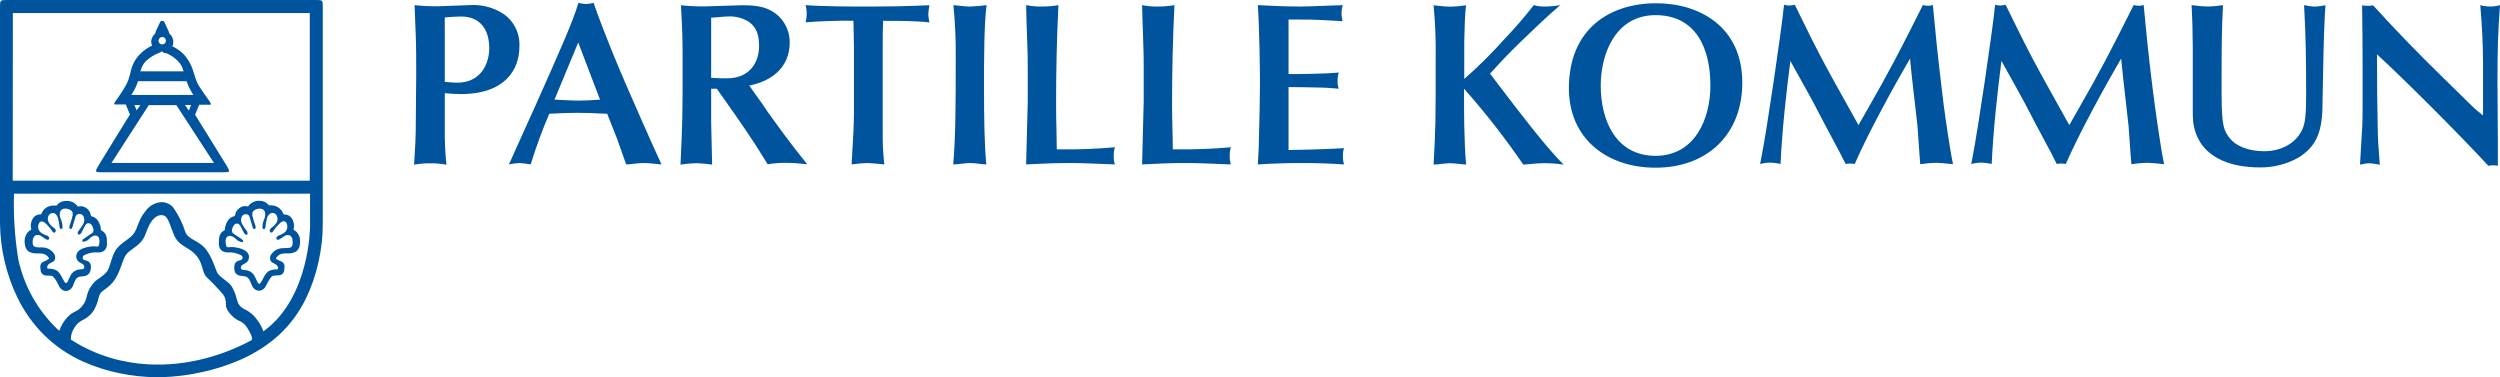 <svg width="338" height="51" viewBox="0 0 338 51" fill="none" xmlns="http://www.w3.org/2000/svg">
<path fill-rule="evenodd" clip-rule="evenodd" d="M43.64 1.005C43.64 0 43.64 0 42.635 0H1.006C0.503 0 0.251 0 0.126 0.126C0 0.251 0 0.502 0 1.005V30.093C0.021 33.622 0.834 37.102 2.377 40.276C3.288 42.141 4.503 43.841 5.973 45.307C7.477 46.78 9.228 47.978 11.146 48.846C12.772 49.582 14.477 50.128 16.228 50.475C17.863 50.812 19.526 50.988 21.195 51H21.759C23.644 50.951 25.52 50.716 27.359 50.3C29.135 49.915 30.868 49.354 32.532 48.625C34.427 47.799 36.176 46.673 37.713 45.292C39.211 43.903 40.438 42.249 41.332 40.413C42.104 38.835 42.682 37.169 43.054 35.451C43.459 33.666 43.656 31.84 43.64 30.009V1.005ZM1.737 1.766H41.88V24.423H1.722L1.737 1.766ZM34.048 45.969C31.793 47.197 29.377 48.106 26.872 48.671C24.083 49.288 16.731 50.513 9.569 45.908C9.572 45.3 9.764 44.707 10.118 44.211C10.385 43.786 10.772 43.45 11.23 43.245C11.888 42.925 12.433 42.413 12.792 41.776C12.989 41.395 13.145 40.995 13.257 40.581C13.309 40.221 13.437 39.876 13.63 39.569C13.793 39.404 13.983 39.266 14.191 39.115C14.625 38.801 15.134 38.433 15.618 37.651C16.008 37.021 16.249 36.344 16.462 35.747C16.639 35.248 16.797 34.804 17.005 34.492C17.217 34.163 17.57 33.911 17.957 33.634C18.6 33.175 19.341 32.645 19.702 31.577C20.281 29.865 21.02 29.081 21.813 29.081C22.526 29.081 22.739 29.662 23.259 31.079C23.316 31.235 23.377 31.401 23.443 31.577C23.845 32.658 24.494 33.052 25.177 33.467C25.62 33.736 26.077 34.013 26.491 34.492C27.067 35.159 27.24 35.781 27.391 36.32C27.515 36.765 27.624 37.155 27.93 37.468C28.718 38.212 29.466 38.997 30.17 39.82C30.51 40.291 30.523 40.665 30.536 41.021C30.545 41.304 30.555 41.575 30.727 41.875C31.036 42.418 31.476 42.876 32.007 43.206C32.111 43.268 32.221 43.321 32.331 43.373C32.48 43.443 32.629 43.514 32.768 43.61C33.026 43.798 33.245 44.033 33.416 44.303C33.949 45.147 34.125 45.566 34.048 45.969ZM41.919 30.618C41.919 30.618 41.919 40.132 35.755 44.691L35.61 44.805C35.434 44.286 35.177 43.798 34.848 43.359C34.424 42.701 33.826 42.174 33.119 41.837C32.735 41.676 32.416 41.392 32.212 41.03L31.999 40.391C31.857 39.78 31.618 39.197 31.29 38.663C31.03 38.321 30.691 38.064 30.35 37.806C30.054 37.581 29.756 37.356 29.508 37.072C29.356 36.896 29.238 36.575 29.085 36.16C28.863 35.556 28.567 34.752 27.984 33.898C27.496 33.185 26.871 32.831 26.316 32.516C25.751 32.196 25.258 31.916 25.051 31.341C24.676 30.16 24.121 29.043 23.405 28.031C23.212 27.816 22.978 27.643 22.716 27.523C22.454 27.402 22.17 27.337 21.881 27.33C21.448 27.345 21.023 27.461 20.643 27.669C20.262 27.876 19.934 28.169 19.687 28.525C19.096 29.223 18.863 29.838 18.646 30.41L18.646 30.41L18.646 30.41C18.508 30.775 18.377 31.122 18.163 31.463C17.906 31.874 17.459 32.202 16.993 32.545L16.993 32.545C16.466 32.932 15.916 33.337 15.588 33.898C15.298 34.396 15.127 34.95 14.971 35.459C14.795 36.031 14.637 36.545 14.346 36.852C14 37.215 13.707 37.417 13.432 37.608C13.101 37.838 12.794 38.05 12.449 38.503C11.971 39.124 11.848 39.608 11.733 40.062C11.616 40.527 11.506 40.959 11.032 41.471C10.698 41.85 10.425 41.99 10.136 42.136C9.846 42.284 9.54 42.44 9.143 42.856C8.637 43.39 8.252 44.026 8.015 44.721L7.642 44.386C5.019 41.839 3.215 38.57 2.461 34.995C1.996 32.081 1.805 29.13 1.889 26.181H41.919V30.618ZM79.243 0.54C79.584 0.531 79.922 0.478 80.249 0.381C81.757 4.681 83.57 8.981 84.759 11.713C85.948 14.445 88.028 19.187 89.437 22.231C89.288 22.222 89.078 22.199 88.832 22.173L88.832 22.173L88.832 22.173L88.832 22.173C88.298 22.116 87.597 22.041 86.991 22.041C86.501 22.041 86.014 22.099 85.579 22.151C85.23 22.193 84.915 22.231 84.66 22.231L83.41 18.707L82.092 15.381L81.701 15.364C80.473 15.308 79.24 15.252 78.07 15.252C76.901 15.252 75.763 15.308 74.628 15.364L74.26 15.381C73.301 17.618 72.462 19.905 71.746 22.231C71.243 22.131 70.734 22.068 70.222 22.041C69.746 22.068 69.272 22.132 68.805 22.231L72.455 14.133C75.624 7.04 77.445 2.953 78.207 0.381C78.543 0.481 78.892 0.535 79.243 0.54ZM76.307 13.531C76.947 13.566 77.585 13.601 78.237 13.601C79.092 13.601 79.917 13.548 80.764 13.494L80.765 13.494C80.884 13.486 81.004 13.479 81.125 13.471L78.176 5.746L74.969 13.471C75.418 13.484 75.863 13.508 76.307 13.531ZM63.465 0.693C65.093 0.575 66.715 0.995 68.082 1.887C68.788 2.382 69.355 3.048 69.73 3.824C70.105 4.599 70.274 5.457 70.222 6.317C70.222 9.3 68.394 12.718 62.299 12.718C61.576 12.714 60.854 12.673 60.135 12.596V17.337C60.112 18.984 60.186 20.631 60.356 22.269C59.63 22.138 58.892 22.074 58.154 22.079C57.426 22.073 56.699 22.136 55.983 22.269C56.143 19.758 56.204 18.509 56.204 17.748L56.272 10.016V10.016C56.272 8.638 56.272 5.936 56.204 4.65L56.051 0.693C57.094 0.805 58.142 0.858 59.19 0.852C59.546 0.852 60.497 0.81 61.424 0.769C62.303 0.73 63.16 0.693 63.465 0.693ZM60.135 11.059C60.689 11.13 61.246 11.17 61.804 11.18C65.316 11.18 66.169 8.166 66.146 6.5C66.146 4.026 64.943 2.23 62.337 2.23C61.688 2.23 61.127 2.277 60.521 2.328C60.395 2.338 60.267 2.349 60.135 2.359V11.059ZM102.183 12.817L101.299 11.561C104.164 11.02 106.77 9.232 106.77 5.746C106.776 5.093 106.651 4.446 106.402 3.842C106.154 3.238 105.786 2.69 105.322 2.23C103.974 0.944 102.435 0.708 100.393 0.708C100.042 0.708 99.009 0.745 97.942 0.784C96.804 0.825 95.629 0.868 95.204 0.868C94.156 0.873 93.108 0.82 92.065 0.708C92.286 4.757 92.286 5.198 92.286 9.315V9.316V9.316C92.286 15.404 92.286 16.059 92.004 22.254C92.721 22.144 93.444 22.08 94.168 22.064C94.874 22.09 95.579 22.154 96.279 22.254C96.279 21.858 96.248 20.7 96.217 19.508L96.217 19.508C96.183 18.246 96.149 16.947 96.149 16.477V11.995H96.911C98.61 14.384 100.56 17.147 102.16 19.605C102.406 19.977 102.708 20.469 103.009 20.958L103.009 20.958L103.009 20.958L103.009 20.959L103.009 20.959L103.01 20.959L103.01 20.96L103.011 20.961L103.011 20.962L103.011 20.962C103.289 21.413 103.564 21.862 103.791 22.208C104.632 22.07 105.483 22.006 106.335 22.018C107.273 22.027 108.209 22.091 109.139 22.208C107.158 19.727 106.305 18.631 103.806 15.146C103.379 14.506 102.686 13.471 102.183 12.817ZM96.149 10.533V2.39C96.372 2.39 96.748 2.354 97.147 2.317C97.593 2.275 98.067 2.23 98.381 2.23C99.411 2.159 100.436 2.427 101.299 2.991C102.404 3.805 102.625 4.932 102.625 6.256C102.625 8.296 101.459 10.587 98.32 10.587C97.701 10.61 97.104 10.574 96.589 10.542L96.589 10.542C96.446 10.533 96.309 10.525 96.18 10.518L96.149 10.533ZM108.918 0.693C111.387 0.883 114.876 0.883 117.299 0.883C119.904 0.883 122.67 0.852 125.657 0.708C125.578 1.102 125.527 1.501 125.504 1.903C125.52 2.285 125.571 2.664 125.657 3.037C123.805 2.816 121.573 2.816 119.402 2.816C119.341 3.942 119.341 5.137 119.341 6.332V17.931C119.324 19.368 119.398 20.804 119.562 22.231C118.655 22.14 117.649 22.041 117.276 22.041C116.559 22.065 115.845 22.128 115.135 22.231C115.166 21.659 115.201 21.086 115.235 20.512L115.235 20.51L115.235 20.51C115.345 18.686 115.455 16.856 115.455 15.039V6.287C115.455 5.688 115.438 5.125 115.421 4.56C115.404 3.99 115.387 3.416 115.387 2.801H113.817C113.535 2.801 110.518 2.862 108.918 3.021C109.013 2.64 109.064 2.25 109.071 1.857C109.065 1.464 109.014 1.074 108.918 0.693ZM131.135 0.883C130.662 0.883 129.497 0.761 128.902 0.693C129.141 3.103 129.245 5.524 129.215 7.946C129.215 13.311 129.215 18.494 128.872 22.231C129.211 22.231 129.599 22.185 129.99 22.138C130.391 22.09 130.796 22.041 131.158 22.041C131.555 22.041 131.966 22.09 132.376 22.139C132.705 22.178 133.033 22.218 133.352 22.231C133.1 19.689 133.039 16.295 133.039 11.622C133.039 8.448 133.039 3.021 133.39 0.693C132.643 0.803 131.89 0.867 131.135 0.883ZM142.875 20.192H143.447C145.88 20.221 148.314 20.127 150.738 19.91C150.609 20.315 150.555 20.741 150.578 21.166C150.563 21.528 150.617 21.889 150.738 22.231C150.397 22.218 150.007 22.202 149.588 22.185C148.031 22.121 146.073 22.041 144.734 22.041C142.723 22.041 141.016 22.102 138.731 22.231C138.731 22.006 138.775 20.415 138.824 18.658L138.824 18.657C138.884 16.494 138.952 14.081 138.952 13.661V9.262V9.262C138.952 7.885 138.952 7.572 138.852 4.78C138.822 4.117 138.731 1.294 138.731 0.693C139.445 0.836 140.173 0.899 140.902 0.883C141.637 0.884 142.372 0.82 143.096 0.693C142.875 5.434 142.784 9.392 142.784 14.225C142.784 15.365 142.809 16.483 142.833 17.538L142.833 17.539C142.855 18.483 142.875 19.376 142.875 20.192ZM159.157 20.192H158.562C158.562 19.376 158.54 18.483 158.517 17.539C158.491 16.484 158.463 15.366 158.463 14.225C158.463 9.392 158.562 5.434 158.783 0.693C158.056 0.82 157.319 0.884 156.581 0.883C155.853 0.899 155.125 0.835 154.41 0.693C154.41 1.294 154.509 4.117 154.54 4.78C154.631 7.573 154.631 7.885 154.631 9.262V13.661C154.631 14.081 154.564 16.494 154.503 18.657L154.503 18.671C154.454 20.422 154.41 22.007 154.41 22.231C156.696 22.102 158.402 22.041 160.414 22.041C161.759 22.041 163.736 22.122 165.295 22.186C165.704 22.203 166.084 22.218 166.417 22.231C166.301 21.888 166.247 21.527 166.257 21.166C166.238 20.741 166.292 20.316 166.417 19.91C164.003 20.126 161.58 20.22 159.157 20.192ZM174.211 11.774V20.283C175.026 20.283 179.049 20.192 181.723 20.032C181.591 20.37 181.536 20.735 181.563 21.097C181.544 21.482 181.599 21.867 181.723 22.231C179.834 22.102 177.952 22.041 175.941 22.041C174.051 22.041 172.07 22.102 170.059 22.231C170.073 21.957 170.088 21.685 170.104 21.413C170.162 20.378 170.219 19.353 170.219 18.304C170.28 16.485 170.348 12.657 170.348 11.211C170.348 9.894 170.28 3.836 170.059 0.693C171.606 0.792 174.051 0.883 175.75 0.883C176.629 0.883 177.73 0.838 178.971 0.787C179.774 0.755 180.635 0.719 181.533 0.693C181.436 1.019 181.382 1.357 181.373 1.697C181.366 2.091 181.419 2.484 181.533 2.862L178.577 2.702C177.419 2.641 177.099 2.641 174.211 2.641V10.016C175.811 10.016 179.331 9.985 181 9.803C180.889 10.168 180.835 10.548 180.84 10.929C180.827 11.291 180.881 11.652 181 11.995C180.797 11.979 180.592 11.963 180.388 11.945C179.769 11.894 179.149 11.842 178.577 11.842L178.234 11.835L177.912 11.828L177.912 11.828L177.911 11.828C176.684 11.801 175.437 11.774 174.211 11.774ZM203.125 12.155L201.456 9.955C203.536 7.669 204.146 7.073 205.422 5.825C205.548 5.702 205.681 5.572 205.822 5.434C207.147 4.148 209.342 2.047 210.949 0.693C210.253 0.818 209.546 0.882 208.839 0.883C208.342 0.896 207.846 0.832 207.368 0.693C206.108 2.31 204.765 3.862 203.346 5.343C201.666 7.229 199.869 9.009 197.967 10.67V5.678C197.975 5.434 197.981 5.135 197.989 4.801C198.015 3.592 198.051 1.92 198.218 0.715C197.492 0.827 196.759 0.89 196.024 0.906C195.554 0.906 195.008 0.845 194.472 0.785C194.251 0.76 194.033 0.735 193.822 0.715C194.05 3.126 194.144 5.547 194.104 7.969C194.104 16.599 194.104 16.949 193.822 22.254C194.152 22.254 194.53 22.207 194.911 22.16C195.296 22.112 195.683 22.064 196.024 22.064C196.441 22.064 196.973 22.124 197.446 22.178C197.741 22.211 198.013 22.242 198.218 22.254C197.936 18.928 197.936 15.404 197.936 11.987C200.818 15.24 203.495 18.669 205.951 22.254C206.281 22.232 206.623 22.201 206.96 22.171L206.961 22.171C207.559 22.117 208.143 22.064 208.625 22.064C209.561 22.058 210.495 22.122 211.421 22.254C209.31 20.278 204.973 14.582 203.264 12.338L203.125 12.155ZM212.115 11.934C212.115 3.958 217.577 0.441 223.924 0.441C229.806 0.441 235.558 3.646 235.558 11.18C235.558 18.182 230.811 22.673 223.832 22.673C217.296 22.673 212.115 18.784 212.115 11.934ZM216.419 11.561C216.419 16.234 218.431 21.067 223.832 21.067C229.173 21.067 231.245 16.044 231.245 11.561C231.245 6.439 229.234 2.047 223.832 2.047C218.431 2.047 216.419 7.253 216.419 11.561ZM261.576 3.288L261.324 0.677C261.11 0.744 260.886 0.777 260.662 0.776C260.429 0.778 260.198 0.744 259.976 0.677C256.768 7.086 255.405 9.689 252.433 14.871L251.268 16.911L249.569 13.867C246.582 8.539 245.706 6.865 243.634 2.626L242.658 0.647C242.43 0.695 242.198 0.728 241.965 0.746C241.708 0.75 241.451 0.717 241.203 0.647C240.83 4.292 238.918 17.322 238.156 21.196L237.965 22.17C238.398 22.056 238.843 21.992 239.291 21.98C239.776 21.991 240.259 22.055 240.731 22.17C240.952 17.459 241.493 12.626 242.057 8.235C242.241 8.58 242.747 9.488 243.307 10.49L243.308 10.492L243.309 10.494L243.31 10.495C244.069 11.856 244.924 13.387 245.195 13.912C246.35 16.145 247.128 17.597 247.76 18.777L247.761 18.779L247.762 18.781L247.762 18.781L247.762 18.782C248.422 20.014 248.924 20.95 249.531 22.17C249.729 22.135 249.931 22.115 250.132 22.109C250.342 22.115 250.551 22.135 250.757 22.17C252.616 17.901 256.136 11.515 258.239 7.915C258.304 8.867 258.712 12.406 258.996 14.869L258.998 14.883L258.998 14.886C259.108 15.844 259.2 16.637 259.245 17.048C259.276 17.345 259.335 18.242 259.392 19.123C259.445 19.936 259.497 20.736 259.526 21.036L259.618 22.201C260.326 22.089 261.042 22.026 261.759 22.01C262.201 22.01 263.282 22.109 264.044 22.201C263.702 20.633 263.039 16.112 262.787 14.194C262.33 10.457 261.919 7.002 261.576 3.288ZM289.826 0.677L290.078 3.288C290.428 7.002 290.832 10.457 291.327 14.194C291.579 16.112 292.241 20.633 292.584 22.201C291.822 22.109 290.741 22.01 290.299 22.01C289.584 22.026 288.871 22.089 288.165 22.201L288.066 21.036C288.037 20.736 287.985 19.936 287.932 19.123C287.875 18.242 287.816 17.345 287.784 17.048C287.731 16.532 287.603 15.416 287.456 14.126L287.454 14.111L287.453 14.099L287.452 14.098L287.452 14.098L287.452 14.097L287.451 14.089L287.451 14.084C287.179 11.709 286.843 8.769 286.779 7.915C284.676 11.515 281.156 17.901 279.297 22.17C279.091 22.135 278.882 22.114 278.672 22.109C278.473 22.114 278.274 22.134 278.078 22.17C277.483 20.982 276.99 20.062 276.354 18.877L276.354 18.876C275.711 17.678 274.923 16.208 273.735 13.912C273.437 13.336 272.439 11.547 271.634 10.102L271.628 10.092L271.625 10.087L271.624 10.085C271.158 9.25 270.758 8.533 270.596 8.235C270.04 12.626 269.492 17.459 269.278 22.17C268.804 22.056 268.319 21.992 267.831 21.98C267.386 21.991 266.943 22.055 266.513 22.17L266.696 21.196C267.458 17.322 269.37 4.292 269.743 0.647C269.979 0.713 270.222 0.747 270.467 0.746C270.7 0.728 270.932 0.695 271.16 0.647L272.135 2.626C274.208 6.865 275.092 8.539 278.071 13.867L279.77 16.911L280.935 14.871C283.907 9.689 285.27 7.086 288.478 0.677C288.703 0.744 288.936 0.777 289.171 0.776C289.393 0.776 289.614 0.743 289.826 0.677ZM311.509 0.693C311.761 4.78 311.791 8.889 311.791 12.969C311.791 15.541 311.639 16.515 311.388 17.208C310.694 19.126 308.683 20.443 306.138 20.443C303.936 20.443 302.237 19.75 301.331 18.525C300.424 17.299 300.356 16.173 300.356 11.18C300.356 8.478 300.356 5.465 300.447 3.082L300.546 0.693C299.871 0.807 299.189 0.871 298.504 0.883C297.767 0.867 297.031 0.804 296.302 0.693C296.394 2.298 296.462 4.742 296.462 6.347V14.887C296.455 15.441 296.475 15.994 296.523 16.546C297.209 21.417 301.742 22.634 305.506 22.634C307.355 22.664 309.177 22.199 310.786 21.287C312.866 19.971 313.932 18.243 313.993 14.567C314.003 14.082 314.013 13.52 314.024 12.906V12.903L314.024 12.891C314.086 9.493 314.177 4.515 314.306 2.23L314.405 0.708C313.917 0.807 313.423 0.87 312.927 0.898C312.449 0.867 311.976 0.799 311.509 0.693ZM338 0.693C337.718 4.46 337.657 6.743 337.657 11.31C337.657 13.129 337.688 17.649 337.71 19.301V22.414C337.504 22.374 337.296 22.351 337.086 22.345C336.863 22.349 336.641 22.372 336.423 22.414C332.431 18.076 324.705 10.389 321.368 7.344C321.368 11.622 321.406 13.913 321.467 17.238C321.496 18.953 321.525 19.328 321.713 21.786L321.713 21.787L321.713 21.788L321.713 21.788L321.713 21.789L321.749 22.262C321.618 22.25 321.444 22.219 321.255 22.186C320.95 22.132 320.605 22.071 320.332 22.071C319.907 22.083 319.484 22.147 319.075 22.262L319.326 17.901C319.425 17.048 319.425 14.697 319.425 13.814V9.544C319.425 6.599 319.395 3.646 319.357 0.723C319.609 0.761 319.864 0.784 320.119 0.792C320.361 0.784 320.603 0.761 320.842 0.723C323.829 3.988 326.617 6.911 330.427 10.617L334.137 14.255C334.577 14.689 334.847 14.908 335.228 15.217C335.368 15.331 335.523 15.456 335.707 15.61V8.638C335.707 5.967 335.554 3.273 335.333 0.693C335.772 0.818 336.226 0.882 336.682 0.883C337.128 0.882 337.572 0.818 338 0.693ZM26.932 14.156L26.376 15.511L30.65 22.406C30.909 22.848 31.001 23.046 30.955 23.167C30.909 23.289 30.658 23.289 30.148 23.289H13.767L13.694 23.289C13.278 23.29 13.07 23.29 13.005 23.167C12.937 23.038 13.051 22.84 13.302 22.406C13.759 21.63 17.34 15.846 17.569 15.48L17.005 14.126H15.535C15.518 14.127 15.501 14.123 15.486 14.115C15.472 14.107 15.459 14.095 15.451 14.08C15.398 13.981 15.557 13.738 15.87 13.319C15.893 13.277 15.921 13.239 15.954 13.205L16.274 12.741C16.274 12.739 16.294 12.707 16.33 12.652C16.453 12.463 16.758 11.995 17.036 11.5C17.178 11.239 17.298 10.967 17.394 10.686C17.424 10.625 17.546 10.183 17.615 9.924C17.704 9.429 17.86 8.947 18.079 8.494C18.308 8.048 18.604 7.64 18.956 7.284C19.193 7.054 19.447 6.842 19.717 6.652C19.989 6.471 20.272 6.305 20.563 6.157C20.48 5.973 20.439 5.773 20.441 5.571C20.477 5.176 20.665 4.81 20.967 4.551C21.033 4.305 21.128 4.068 21.249 3.843L21.31 3.706C21.403 3.533 21.487 3.356 21.561 3.174L21.564 3.166C21.646 2.958 21.693 2.839 21.873 2.839H22.003C22.185 2.846 22.231 2.967 22.315 3.187L22.315 3.189C22.383 3.363 22.459 3.533 22.544 3.699L22.613 3.836C22.742 4.061 22.841 4.301 22.91 4.551C23.075 4.69 23.208 4.864 23.299 5.06C23.39 5.256 23.437 5.469 23.435 5.685C23.433 5.884 23.392 6.081 23.313 6.264C23.602 6.399 23.877 6.559 24.136 6.743C24.383 6.925 24.617 7.123 24.837 7.337C25.169 7.711 25.455 8.122 25.691 8.562C25.928 9.023 26.114 9.508 26.247 10.008C26.315 10.229 26.437 10.594 26.498 10.769C26.588 11.033 26.703 11.288 26.841 11.53C27.031 11.858 27.572 12.626 27.968 13.182L28.304 13.654C28.509 13.958 28.532 14.065 28.509 14.11C28.487 14.156 28.395 14.156 28.395 14.156H26.932ZM22.29 5.147C22.196 5.053 22.068 5 21.934 5C21.801 5 21.673 5.053 21.579 5.147C21.485 5.242 21.432 5.369 21.432 5.503C21.432 5.636 21.485 5.764 21.579 5.858C21.673 5.952 21.801 6.005 21.934 6.005C22.068 6.005 22.196 5.952 22.29 5.858C22.384 5.764 22.437 5.636 22.437 5.503C22.437 5.369 22.384 5.242 22.29 5.147ZM19.839 8.159C19.688 8.295 19.552 8.448 19.436 8.615C19.231 8.931 19.079 9.278 18.986 9.643H24.814C24.722 9.26 24.557 8.898 24.327 8.577C24.107 8.292 23.851 8.036 23.565 7.816C23.228 7.559 22.859 7.347 22.468 7.185H22.384H22.3C22.137 7.142 21.987 7.058 21.866 6.941C21.744 7.057 21.595 7.138 21.432 7.177C21.167 7.278 20.912 7.403 20.67 7.55C20.374 7.725 20.096 7.929 19.839 8.159ZM18.122 12.22L18.122 12.22C18.01 12.416 17.891 12.625 17.759 12.839H26.14C25.995 12.604 25.858 12.375 25.736 12.155C25.557 11.835 25.409 11.498 25.294 11.15C25.233 11.081 25.233 11.028 25.233 10.975H18.666C18.661 10.987 18.654 11 18.648 11.013C18.627 11.056 18.605 11.103 18.605 11.15C18.487 11.501 18.337 11.839 18.155 12.162L18.122 12.22ZM25.53 14.955L25.835 14.194H25.02L25.53 14.955ZM18.476 14.91L18.978 14.194L18.178 14.209L18.476 14.91ZM15.07 22.033H28.936L28.911 22.028C28.917 22.029 28.923 22.028 28.928 22.026L23.847 14.217H20.113L15.07 22.033ZM28.898 22.026C28.902 22.027 28.906 22.028 28.911 22.028L28.898 22.026ZM30.734 34.127H31.29C31.75 34.172 32.198 34.304 32.608 34.515C32.661 34.539 32.705 34.578 32.736 34.627C32.767 34.675 32.783 34.731 32.784 34.789C32.799 34.844 32.799 34.902 32.784 34.956C32.71 35.134 32.518 35.183 32.347 35.228C32.305 35.239 32.265 35.249 32.227 35.261C32.128 35.288 32.034 35.334 31.953 35.398C31.878 35.464 31.816 35.544 31.771 35.635C31.727 35.725 31.701 35.823 31.694 35.923C31.631 36.236 31.669 36.561 31.801 36.852C31.926 37.054 32.126 37.199 32.357 37.255C32.514 37.287 32.672 37.306 32.825 37.324L32.826 37.324L32.826 37.324C32.925 37.335 33.023 37.346 33.119 37.361C33.255 37.39 33.383 37.45 33.492 37.538C33.6 37.625 33.687 37.737 33.744 37.864C33.785 37.937 33.818 38.018 33.851 38.099C33.873 38.154 33.895 38.208 33.919 38.26C33.955 38.335 33.988 38.414 34.021 38.494L34.021 38.494C34.045 38.55 34.069 38.606 34.094 38.663C34.19 38.87 34.343 39.044 34.536 39.165C34.684 39.253 34.852 39.303 35.024 39.31C35.213 39.307 35.396 39.246 35.549 39.135C35.744 38.997 35.894 38.807 35.984 38.587C36.098 38.358 36.212 38.138 36.349 37.917C36.471 37.717 36.611 37.528 36.768 37.354C36.873 37.249 37.362 37.234 37.594 37.227C37.631 37.226 37.661 37.225 37.683 37.224C37.866 37.222 38.043 37.157 38.185 37.042C38.328 36.899 38.414 36.71 38.429 36.509C38.456 36.345 38.471 36.18 38.475 36.014C38.473 35.888 38.439 35.763 38.376 35.653C38.314 35.543 38.224 35.45 38.117 35.383C38.05 35.345 37.979 35.319 37.908 35.293C37.849 35.272 37.791 35.25 37.736 35.223C37.648 35.189 37.563 35.145 37.484 35.093C37.439 35.093 37.325 35.017 37.325 34.956C37.319 34.947 37.316 34.937 37.316 34.926C37.316 34.915 37.319 34.905 37.325 34.895C37.405 34.751 37.514 34.625 37.645 34.524C37.776 34.423 37.926 34.35 38.086 34.309C38.338 34.268 38.593 34.251 38.848 34.256C39.245 34.286 39.643 34.207 39.999 34.028C40.152 33.916 40.28 33.773 40.374 33.607C40.467 33.442 40.524 33.258 40.54 33.069C40.589 32.782 40.589 32.488 40.54 32.201C40.483 31.959 40.383 31.73 40.242 31.524C40.111 31.347 39.942 31.201 39.747 31.098C39.725 31.085 39.708 31.066 39.698 31.042C39.689 31.019 39.687 30.993 39.694 30.968C39.77 30.676 39.77 30.37 39.694 30.078C39.643 29.855 39.547 29.645 39.412 29.461C39.306 29.318 39.169 29.202 39.01 29.121C38.851 29.041 38.676 28.998 38.498 28.997H38.429C38.405 28.997 38.381 28.99 38.36 28.977C38.34 28.963 38.324 28.944 38.315 28.921C38.253 28.738 38.157 28.567 38.033 28.419C37.882 28.227 37.691 28.07 37.475 27.957C37.258 27.844 37.02 27.778 36.776 27.764H36.669C36.608 27.759 36.547 27.759 36.486 27.764C36.468 27.774 36.447 27.779 36.425 27.779C36.404 27.779 36.383 27.774 36.364 27.764C36.22 27.576 36.034 27.422 35.822 27.316C35.609 27.209 35.376 27.151 35.138 27.148H34.947C34.669 27.156 34.397 27.229 34.152 27.361C33.907 27.493 33.697 27.681 33.538 27.909C33.438 27.884 33.336 27.872 33.233 27.871C33.145 27.863 33.055 27.863 32.967 27.871C32.716 27.921 32.483 28.032 32.287 28.196C32.091 28.36 31.94 28.57 31.847 28.807V28.891C31.807 28.977 31.774 29.066 31.747 29.157C31.742 29.177 31.73 29.195 31.713 29.209C31.697 29.223 31.677 29.231 31.656 29.233C31.474 29.275 31.301 29.354 31.149 29.463C30.998 29.573 30.869 29.712 30.772 29.872C30.635 30.094 30.532 30.335 30.468 30.588C30.433 30.733 30.415 30.881 30.414 31.029C30.413 31.049 30.407 31.069 30.396 31.086C30.386 31.104 30.371 31.118 30.353 31.128L30.277 31.174C30.033 31.312 29.84 31.526 29.729 31.783C29.636 32.026 29.592 32.284 29.599 32.544V32.841C29.57 33.035 29.59 33.234 29.658 33.419C29.726 33.604 29.839 33.769 29.988 33.898C30.21 34.043 30.469 34.122 30.734 34.127ZM30.567 32.209C30.615 32.095 30.701 32.001 30.811 31.942C30.92 31.884 31.047 31.866 31.169 31.889C31.46 31.964 31.724 32.119 31.93 32.338C32.13 32.554 32.4 32.692 32.692 32.727C32.737 32.738 32.784 32.738 32.829 32.727C32.855 32.691 32.869 32.648 32.869 32.605C32.869 32.561 32.855 32.518 32.829 32.483C32.781 32.405 32.712 32.342 32.631 32.3L31.648 31.638C31.55 31.586 31.467 31.51 31.405 31.417C31.369 31.334 31.35 31.245 31.35 31.155C31.35 31.064 31.369 30.975 31.405 30.892C31.455 30.711 31.544 30.542 31.664 30.398C31.725 30.326 31.806 30.273 31.896 30.244C31.986 30.216 32.083 30.214 32.174 30.238C32.352 30.325 32.488 30.478 32.555 30.664L32.967 31.448C33.058 31.623 33.241 31.821 33.393 31.714C33.546 31.608 33.462 31.402 33.393 31.265C33.163 30.965 32.95 30.652 32.753 30.329C32.656 30.166 32.601 29.981 32.593 29.791C32.585 29.601 32.624 29.412 32.708 29.241C32.755 29.169 32.817 29.108 32.89 29.062C32.962 29.015 33.043 28.984 33.128 28.969C33.213 28.955 33.3 28.958 33.383 28.979C33.467 28.999 33.545 29.037 33.614 29.088C33.689 29.192 33.743 29.308 33.774 29.431C33.896 29.857 34.026 30.283 34.155 30.71C34.155 30.816 34.231 30.938 34.346 30.961C34.46 30.984 34.551 30.877 34.574 30.77C34.578 30.66 34.554 30.55 34.505 30.451C34.352 30.033 34.225 29.606 34.125 29.172C34.094 29.034 34.094 28.892 34.125 28.754C34.184 28.612 34.282 28.489 34.407 28.399C34.532 28.309 34.679 28.255 34.833 28.244C35.072 28.174 35.328 28.198 35.549 28.312C35.923 28.548 35.907 29.073 35.77 29.515C35.571 29.911 35.474 30.35 35.488 30.793C35.498 30.858 35.531 30.917 35.58 30.961C35.625 30.98 35.675 30.983 35.722 30.967C35.768 30.952 35.807 30.919 35.831 30.877C35.877 30.793 35.901 30.699 35.9 30.603C35.93 30.258 35.991 29.917 36.083 29.583C36.107 29.424 36.167 29.272 36.26 29.14C36.352 29.008 36.474 28.899 36.616 28.822C36.769 28.769 36.936 28.775 37.086 28.838C37.235 28.902 37.355 29.018 37.423 29.165C37.491 29.302 37.526 29.453 37.526 29.606C37.526 29.759 37.491 29.91 37.423 30.047C37.27 30.314 37.059 30.542 36.806 30.717C36.666 30.8 36.552 30.922 36.479 31.067C36.418 31.22 36.479 31.44 36.669 31.44C36.834 31.44 36.885 31.349 36.94 31.251C36.946 31.24 36.952 31.229 36.958 31.218C36.961 31.214 36.964 31.209 36.966 31.204C37.216 30.832 37.507 30.49 37.835 30.184C38.025 30.009 38.292 29.834 38.528 29.948C38.631 30.008 38.711 30.098 38.757 30.207C38.839 30.392 38.867 30.596 38.836 30.796C38.804 30.996 38.716 31.183 38.582 31.334C38.332 31.556 38.039 31.725 37.721 31.828C37.593 31.87 37.481 31.95 37.401 32.057C37.383 32.084 37.37 32.115 37.364 32.147C37.358 32.179 37.359 32.212 37.366 32.244C37.373 32.276 37.386 32.306 37.406 32.333C37.425 32.36 37.449 32.382 37.477 32.399C37.513 32.414 37.552 32.422 37.591 32.422C37.63 32.422 37.669 32.414 37.705 32.399C37.955 32.266 38.192 32.111 38.414 31.935C38.522 31.855 38.648 31.803 38.781 31.783C38.913 31.763 39.049 31.776 39.176 31.821C39.273 31.883 39.355 31.964 39.418 32.06C39.481 32.155 39.523 32.263 39.542 32.376C39.587 32.6 39.587 32.83 39.542 33.054C39.533 33.175 39.485 33.29 39.404 33.381C39.299 33.467 39.167 33.515 39.031 33.518C38.862 33.538 38.692 33.541 38.522 33.543C38.31 33.546 38.096 33.548 37.881 33.587C37.425 33.676 37.018 33.931 36.738 34.302C36.617 34.437 36.54 34.605 36.519 34.785C36.497 34.965 36.531 35.147 36.616 35.306C36.725 35.456 36.893 35.54 37.061 35.623L37.061 35.623C37.141 35.662 37.221 35.702 37.294 35.748C37.523 35.893 37.705 36.227 37.515 36.425C37.134 36.399 36.753 36.464 36.403 36.616C36.006 36.829 35.795 37.229 35.58 37.638C35.48 37.826 35.38 38.016 35.26 38.191C35.214 38.275 35.153 38.358 35.062 38.366C35.009 38.358 34.959 38.337 34.917 38.303C34.876 38.27 34.844 38.226 34.825 38.176C34.674 37.818 34.501 37.47 34.307 37.133C34.173 36.956 34.002 36.809 33.806 36.703C33.611 36.596 33.394 36.533 33.172 36.517C32.967 36.517 32.723 36.517 32.608 36.349C32.566 36.26 32.558 36.158 32.584 36.063C32.611 35.968 32.671 35.886 32.753 35.832C32.835 35.766 32.93 35.718 33.025 35.671C33.107 35.629 33.19 35.588 33.264 35.535C33.433 35.413 33.558 35.239 33.621 35.041C33.684 34.842 33.682 34.629 33.614 34.431C33.513 34.189 33.333 33.988 33.104 33.861C32.822 33.693 32.512 33.577 32.189 33.518C31.827 33.422 31.451 33.386 31.077 33.411C30.972 33.438 30.862 33.438 30.757 33.411H30.689C30.64 33.361 30.605 33.297 30.59 33.229C30.476 32.9 30.468 32.543 30.567 32.209ZM5.051 34.256C4.654 34.285 4.257 34.206 3.901 34.028C3.746 33.914 3.618 33.768 3.526 33.6C3.434 33.431 3.38 33.245 3.368 33.054C3.313 32.767 3.313 32.473 3.368 32.186C3.427 31.945 3.528 31.716 3.665 31.509C3.797 31.329 3.969 31.183 4.167 31.082C4.188 31.068 4.204 31.049 4.213 31.026C4.223 31.003 4.225 30.977 4.221 30.953C4.145 30.661 4.145 30.355 4.221 30.063C4.272 29.84 4.367 29.63 4.503 29.446C4.61 29.303 4.749 29.186 4.909 29.106C5.069 29.025 5.245 28.983 5.425 28.982H5.486C5.51 28.983 5.535 28.977 5.555 28.963C5.576 28.949 5.592 28.929 5.6 28.906C5.662 28.722 5.758 28.552 5.882 28.404C6.048 28.207 6.256 28.05 6.491 27.943C6.725 27.837 6.98 27.783 7.238 27.787H7.352C7.41 27.781 7.469 27.781 7.527 27.787C7.546 27.796 7.567 27.801 7.588 27.801C7.609 27.801 7.63 27.796 7.649 27.787C7.799 27.591 7.993 27.432 8.216 27.324C8.438 27.216 8.682 27.161 8.929 27.163H9.112C9.39 27.171 9.662 27.244 9.907 27.376C10.152 27.509 10.362 27.696 10.522 27.924C10.624 27.9 10.729 27.887 10.834 27.886C10.92 27.879 11.007 27.879 11.093 27.886C11.343 27.936 11.577 28.048 11.773 28.211C11.968 28.375 12.12 28.585 12.213 28.822V28.906C12.249 28.992 12.28 29.081 12.304 29.172C12.311 29.192 12.323 29.21 12.339 29.223C12.355 29.236 12.375 29.245 12.396 29.248C12.578 29.29 12.751 29.369 12.902 29.479C13.054 29.588 13.182 29.727 13.28 29.888C13.417 30.109 13.519 30.351 13.584 30.603C13.619 30.748 13.636 30.896 13.638 31.044C13.639 31.065 13.645 31.084 13.655 31.102C13.666 31.119 13.681 31.133 13.699 31.143L13.782 31.189C14.025 31.327 14.215 31.541 14.323 31.798C14.42 32.04 14.464 32.299 14.453 32.559V32.856C14.485 33.051 14.465 33.25 14.397 33.436C14.329 33.621 14.214 33.786 14.064 33.914C13.819 34.068 13.531 34.143 13.242 34.127H12.678C12.22 34.172 11.775 34.304 11.367 34.515C11.314 34.538 11.268 34.577 11.236 34.625C11.203 34.674 11.185 34.731 11.184 34.789C11.173 34.844 11.173 34.901 11.184 34.956C11.258 35.135 11.452 35.184 11.629 35.229C11.67 35.239 11.71 35.249 11.748 35.261C11.845 35.288 11.936 35.335 12.015 35.398C12.092 35.463 12.155 35.543 12.201 35.634C12.247 35.724 12.274 35.822 12.281 35.923C12.325 36.255 12.264 36.593 12.106 36.89C11.981 37.092 11.781 37.237 11.55 37.293C11.306 37.346 11.047 37.4 10.788 37.4C10.653 37.429 10.527 37.489 10.419 37.577C10.312 37.664 10.227 37.775 10.171 37.902C10.105 38.03 10.046 38.162 9.996 38.298L9.843 38.693C9.748 38.9 9.595 39.075 9.402 39.196C9.254 39.285 9.086 39.335 8.914 39.34C8.725 39.334 8.543 39.273 8.388 39.165C8.194 39.028 8.043 38.838 7.954 38.617C7.84 38.389 7.725 38.168 7.596 37.947C7.469 37.749 7.326 37.56 7.169 37.384C7.017 37.255 6.423 37.255 6.255 37.255C6.061 37.255 5.873 37.181 5.732 37.048C5.59 36.915 5.505 36.733 5.493 36.539C5.464 36.376 5.446 36.211 5.44 36.045C5.442 35.918 5.476 35.794 5.539 35.684C5.601 35.573 5.69 35.48 5.798 35.413C5.867 35.374 5.941 35.348 6.016 35.321C6.073 35.3 6.13 35.28 6.186 35.253C6.281 35.209 6.37 35.156 6.453 35.093C6.463 35.088 6.474 35.082 6.487 35.075C6.544 35.046 6.621 35.006 6.621 34.956C6.625 34.936 6.625 34.916 6.621 34.895C6.534 34.747 6.417 34.619 6.278 34.518C6.139 34.417 5.981 34.346 5.813 34.309C5.561 34.268 5.306 34.25 5.051 34.256ZM4.567 32.061C4.504 32.156 4.462 32.264 4.442 32.376C4.406 32.567 4.401 32.762 4.427 32.955C4.438 33.077 4.489 33.192 4.571 33.282C4.676 33.37 4.808 33.419 4.945 33.419C5.13 33.452 5.318 33.452 5.504 33.45C5.701 33.45 5.896 33.449 6.087 33.487C6.547 33.575 6.957 33.83 7.238 34.203C7.357 34.339 7.432 34.507 7.454 34.687C7.476 34.866 7.443 35.047 7.36 35.208C7.254 35.354 7.084 35.437 6.917 35.518C6.832 35.559 6.749 35.6 6.674 35.649C6.453 35.794 6.263 36.129 6.453 36.326C6.834 36.3 7.215 36.365 7.565 36.517C7.992 36.747 8.225 37.192 8.454 37.632C8.536 37.789 8.618 37.946 8.708 38.092C8.726 38.135 8.754 38.174 8.79 38.204C8.826 38.235 8.868 38.256 8.914 38.267C9.021 38.267 9.097 38.168 9.15 38.077C9.296 37.718 9.466 37.369 9.661 37.034C9.796 36.856 9.968 36.709 10.165 36.602C10.362 36.496 10.58 36.433 10.803 36.418C10.825 36.417 10.848 36.416 10.871 36.416C11.056 36.411 11.266 36.406 11.367 36.25C11.409 36.16 11.416 36.058 11.388 35.963C11.36 35.868 11.299 35.786 11.215 35.733C11.133 35.667 11.038 35.62 10.943 35.572C10.861 35.53 10.778 35.489 10.704 35.436C10.535 35.314 10.41 35.141 10.348 34.941C10.286 34.742 10.291 34.529 10.362 34.332C10.46 34.091 10.637 33.889 10.864 33.761C11.147 33.595 11.456 33.479 11.779 33.419C12.144 33.323 12.522 33.287 12.899 33.312C13.001 33.34 13.109 33.34 13.211 33.312H13.28C13.331 33.264 13.366 33.2 13.379 33.13C13.477 32.815 13.477 32.478 13.379 32.163C13.331 32.051 13.245 31.958 13.137 31.899C13.03 31.841 12.905 31.822 12.784 31.844C12.505 31.922 12.254 32.077 12.06 32.293C11.859 32.506 11.59 32.643 11.299 32.681C11.256 32.692 11.212 32.692 11.169 32.681C11.141 32.647 11.125 32.603 11.125 32.559C11.125 32.514 11.141 32.471 11.169 32.437C11.213 32.358 11.279 32.295 11.36 32.255L12.342 31.592C12.442 31.542 12.526 31.466 12.586 31.372C12.622 31.289 12.641 31.2 12.641 31.109C12.641 31.019 12.622 30.93 12.586 30.847C12.541 30.665 12.455 30.495 12.335 30.352C12.273 30.281 12.192 30.228 12.102 30.2C12.012 30.172 11.916 30.169 11.824 30.192C11.644 30.278 11.504 30.431 11.436 30.618L11.024 31.433C10.941 31.608 10.758 31.79 10.598 31.699C10.438 31.608 10.506 31.387 10.598 31.25C10.83 30.951 11.044 30.639 11.238 30.314C11.336 30.151 11.392 29.966 11.4 29.776C11.408 29.585 11.368 29.396 11.283 29.226C11.235 29.146 11.171 29.079 11.093 29.028C11.016 28.976 10.929 28.943 10.837 28.929C10.746 28.915 10.652 28.922 10.563 28.948C10.475 28.974 10.393 29.02 10.323 29.081C10.248 29.183 10.196 29.299 10.171 29.423C10.042 29.85 9.912 30.276 9.79 30.702C9.788 30.707 9.786 30.713 9.784 30.718C9.747 30.823 9.701 30.953 9.6 30.953C9.544 30.957 9.489 30.94 9.447 30.904C9.404 30.869 9.377 30.818 9.371 30.763C9.361 30.653 9.382 30.542 9.432 30.443C9.586 30.025 9.713 29.598 9.813 29.165C9.847 29.027 9.847 28.883 9.813 28.746C9.744 28.449 9.409 28.297 9.112 28.236C8.873 28.165 8.617 28.19 8.396 28.305C8.023 28.541 8.03 29.088 8.167 29.507C8.374 29.901 8.471 30.342 8.449 30.786C8.448 30.819 8.438 30.851 8.423 30.88C8.407 30.909 8.385 30.934 8.358 30.953C8.314 30.971 8.265 30.972 8.22 30.956C8.176 30.941 8.138 30.91 8.114 30.869C8.068 30.785 8.045 30.691 8.045 30.595C8.009 30.251 7.946 29.91 7.855 29.576C7.832 29.416 7.772 29.264 7.679 29.131C7.587 28.999 7.464 28.891 7.322 28.814C7.174 28.775 7.016 28.788 6.877 28.852C6.738 28.916 6.626 29.026 6.56 29.165C6.492 29.307 6.459 29.463 6.464 29.621C6.469 29.779 6.513 29.933 6.59 30.07C6.739 30.338 6.947 30.567 7.2 30.74C7.341 30.825 7.457 30.946 7.535 31.09C7.588 31.242 7.466 31.455 7.337 31.463C7.207 31.471 7.116 31.341 7.04 31.227C6.795 30.852 6.503 30.509 6.171 30.207C5.981 30.032 5.714 29.857 5.478 29.971C5.377 30.033 5.298 30.123 5.249 30.23C5.167 30.415 5.14 30.619 5.171 30.819C5.202 31.019 5.29 31.206 5.425 31.357C5.681 31.573 5.979 31.733 6.301 31.828C6.428 31.87 6.54 31.95 6.621 32.057C6.639 32.084 6.651 32.115 6.657 32.147C6.663 32.179 6.663 32.212 6.656 32.244C6.648 32.276 6.635 32.306 6.616 32.333C6.597 32.36 6.573 32.382 6.545 32.399C6.471 32.429 6.389 32.429 6.316 32.399C6.067 32.264 5.83 32.109 5.607 31.935C5.495 31.849 5.363 31.793 5.222 31.773C5.082 31.753 4.939 31.769 4.807 31.821C4.712 31.884 4.63 31.965 4.567 32.061Z" fill="#00549E"/>
</svg>
